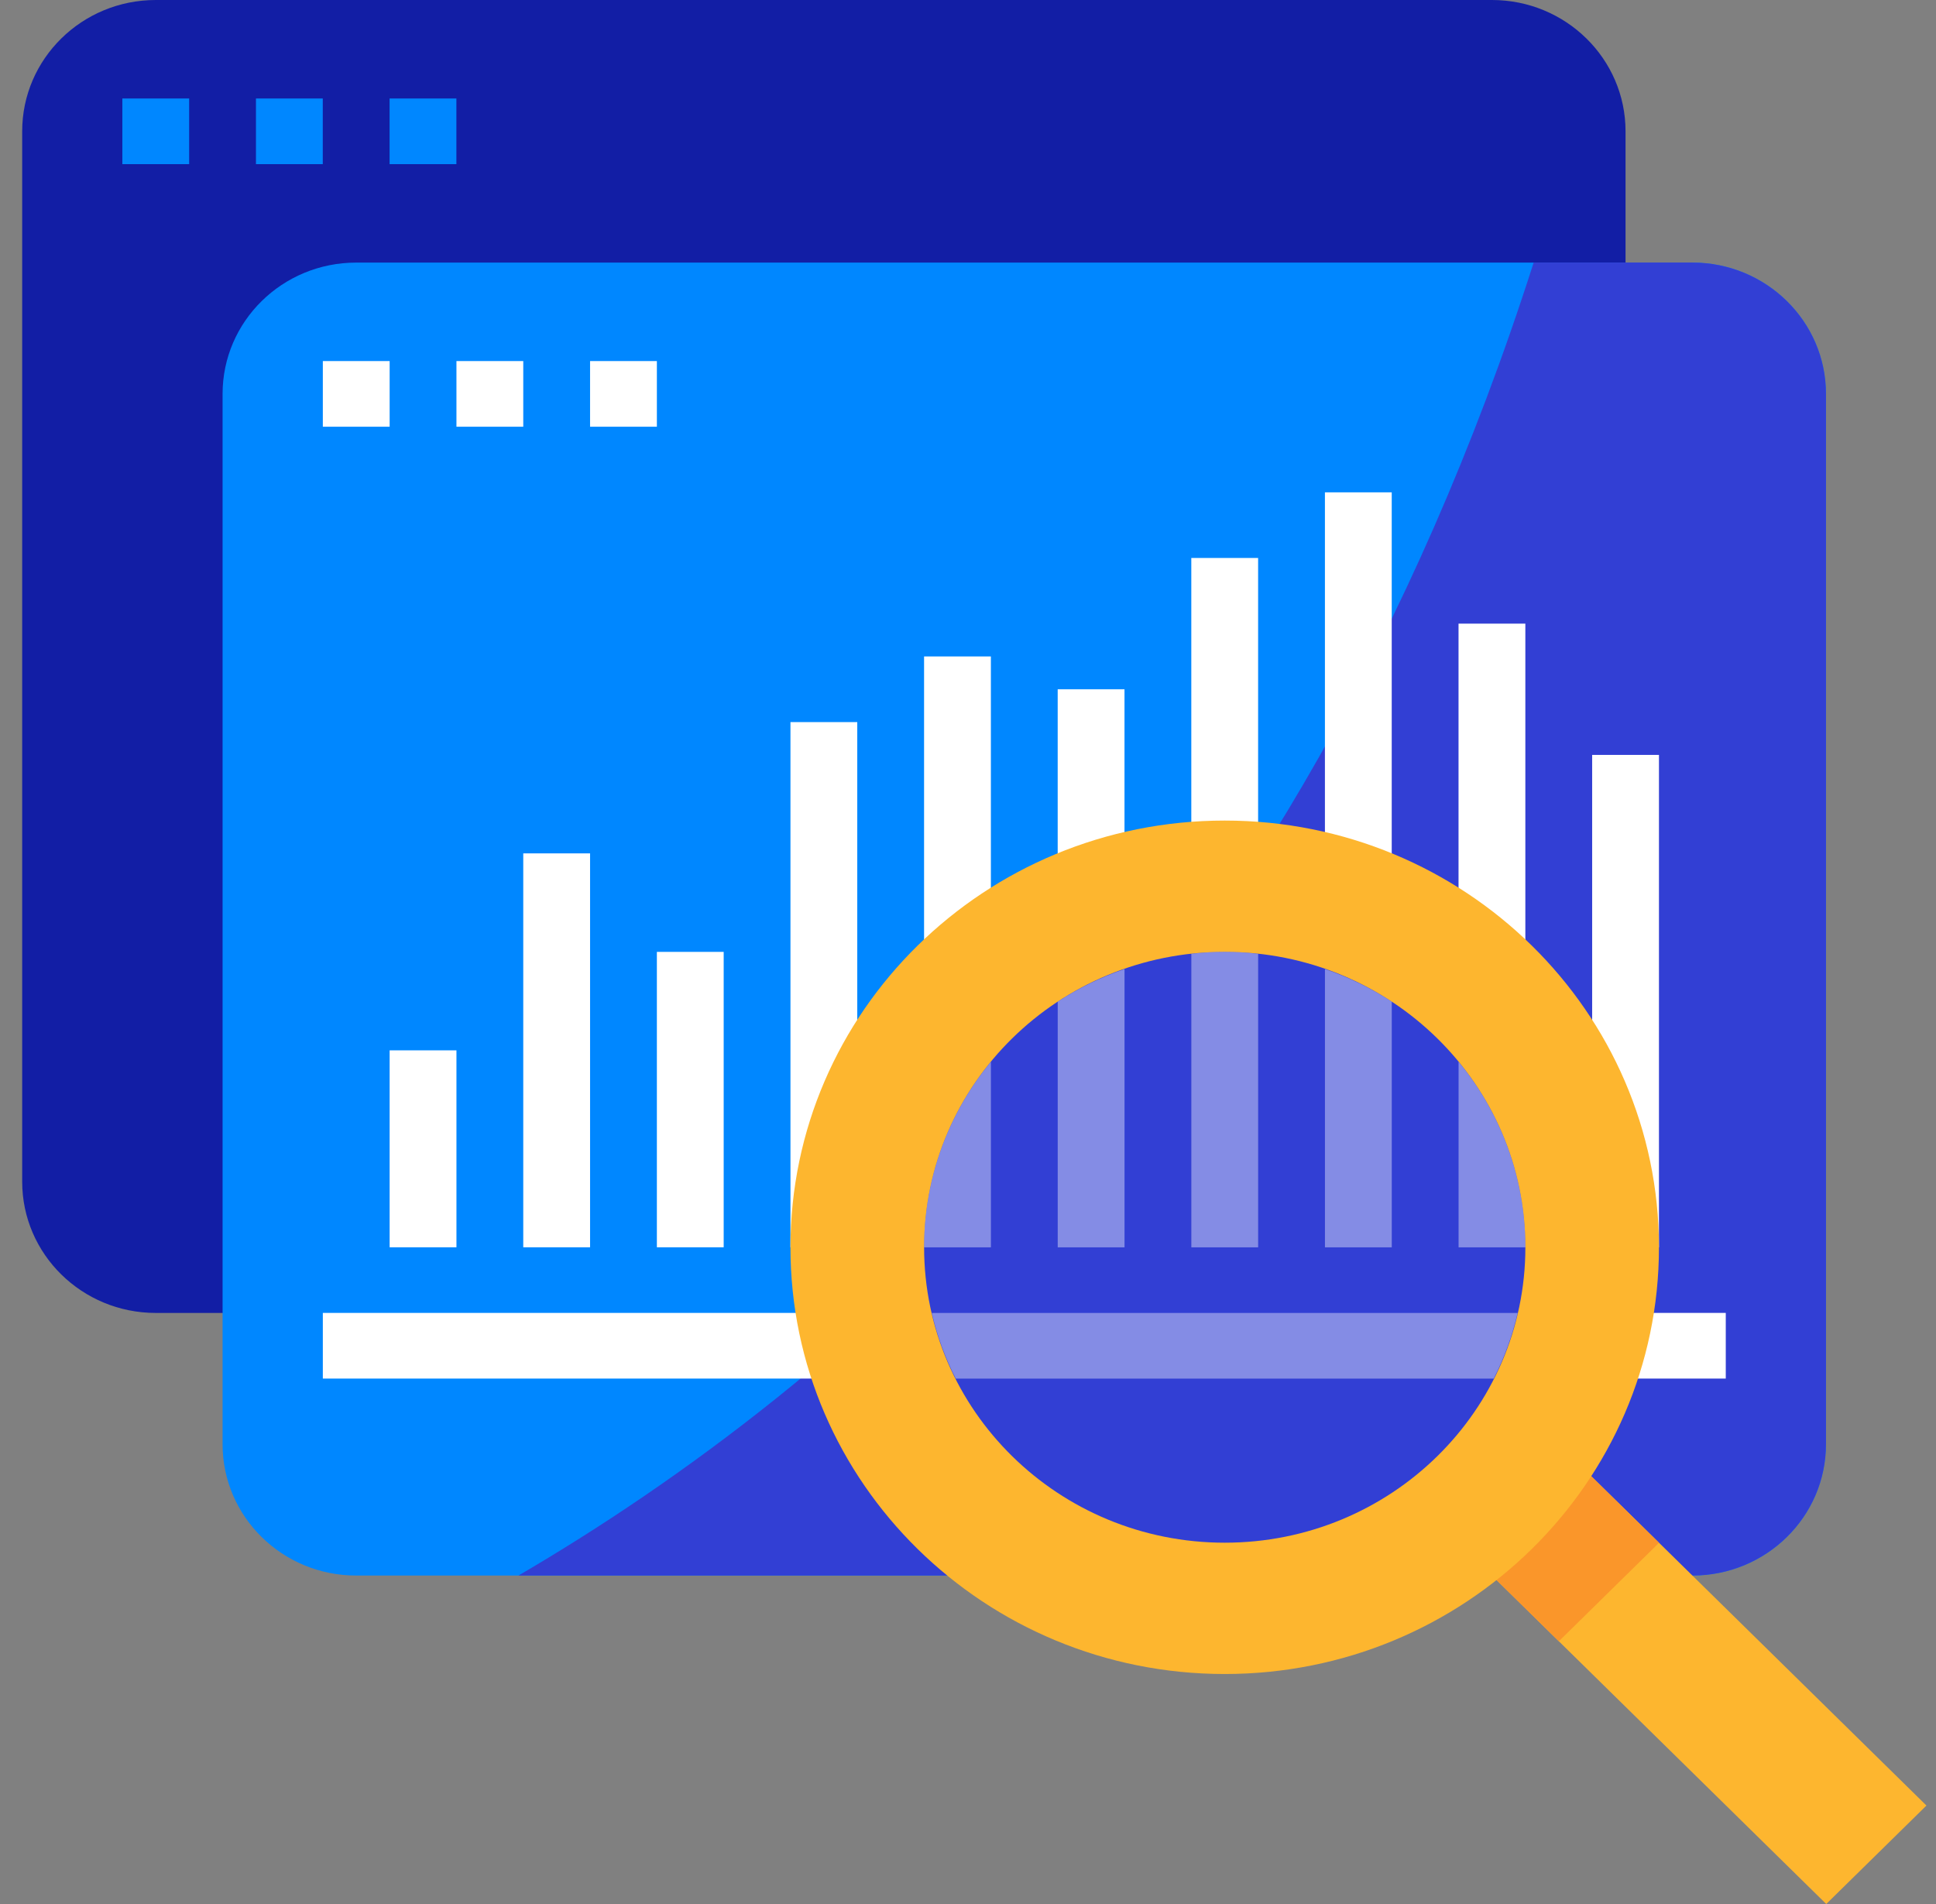 <svg width="61" height="60" viewBox="0 0 61 60" fill="none" xmlns="http://www.w3.org/2000/svg">
<rect x="0" y="0" width="61" height="60" fill="#808080" stroke="none"/>
<path d="M4.909 0H47.008C49.333 0 51.218 1.853 51.218 4.137V37.237C51.218 39.522 49.333 41.374 47.008 41.374H4.909C2.584 41.374 0.699 39.522 0.699 37.237V4.137C0.699 1.853 2.583 0 4.909 0Z" fill="#121EA5"/>
<path d="M3.855 3.104H5.96V5.172H3.855V3.104ZM8.065 3.104H10.17V5.172H8.065V3.104ZM12.275 3.104H14.38V5.172H12.275V3.104ZM11.223 8.275H53.322C55.647 8.275 57.531 10.128 57.531 12.413V45.512C57.531 47.797 55.647 49.649 53.322 49.649H11.223C8.898 49.649 7.013 47.797 7.013 45.512V12.413C7.013 10.128 8.897 8.275 11.223 8.275Z" fill="#0087FF"/>
<path d="M53.323 8.274H48.323C40.78 31.877 26.335 43.806 16.336 49.649H53.323C55.648 49.649 57.533 47.796 57.533 45.511V12.412C57.533 10.127 55.648 8.274 53.323 8.274Z" fill="#323FD4"/>
<path d="M10.172 11.378H12.277V13.447H10.172V11.378ZM14.382 11.378H16.487V13.447H14.382V11.378ZM18.592 11.378H20.697V13.447H18.592V11.378Z" fill="white"/>
<path d="M10.172 41.373H54.376V43.442H10.172V41.373ZM12.277 33.099H14.382V39.305H12.277V33.099ZM16.487 26.892H18.592V39.305H16.487V26.892ZM20.697 29.996H22.802V39.305H20.697V29.996ZM24.906 22.755H27.011V39.305H24.906V22.755ZM29.116 20.686H31.221V39.305H29.116V20.686ZM33.326 21.721H35.431V28.961H33.326V21.721ZM37.536 17.583H39.641V28.961H37.536V17.583ZM41.746 15.515H43.851V28.961H41.746V15.515ZM45.956 19.652H48.061V39.305H45.956V19.652ZM50.166 23.789H52.271V39.305H50.166V23.789Z" fill="white"/>
<path d="M60.699 56.897L57.542 60L44.911 47.587L48.069 44.484L60.699 56.897Z" fill="#FDB62F"/>
<path d="M52.273 48.618L49.116 51.721L44.906 47.584L48.063 44.481L52.273 48.618Z" fill="#FA962A"/>
<path d="M38.588 52.752C46.145 52.752 52.271 46.731 52.271 39.305C52.271 31.879 46.145 25.858 38.588 25.858C31.032 25.858 24.906 31.879 24.906 39.305C24.906 46.731 31.032 52.752 38.588 52.752Z" fill="#FDB62F"/>
<path d="M38.589 48.614C43.821 48.614 48.062 44.447 48.062 39.305C48.062 34.164 43.821 29.996 38.589 29.996C33.358 29.996 29.117 34.164 29.117 39.305C29.117 44.447 33.358 48.614 38.589 48.614Z" fill="#323FD4"/>
<path d="M29.36 41.374C29.526 42.091 29.779 42.785 30.114 43.443H47.065C47.399 42.785 47.652 42.091 47.819 41.374H29.36ZM39.642 39.306V30.057C38.943 29.976 38.236 29.976 37.537 30.057V39.306H39.642ZM35.432 39.306V30.537C34.689 30.793 33.982 31.138 33.327 31.566V39.306H35.432ZM43.852 39.306V31.566C43.197 31.138 42.489 30.793 41.747 30.537V39.306H43.852ZM31.222 33.46C29.858 35.113 29.115 37.177 29.117 39.306H31.222V33.46ZM45.957 39.306H48.062C48.064 37.177 47.321 35.113 45.957 33.46V39.306Z" fill="white" fill-opacity="0.4"/>
</svg>
